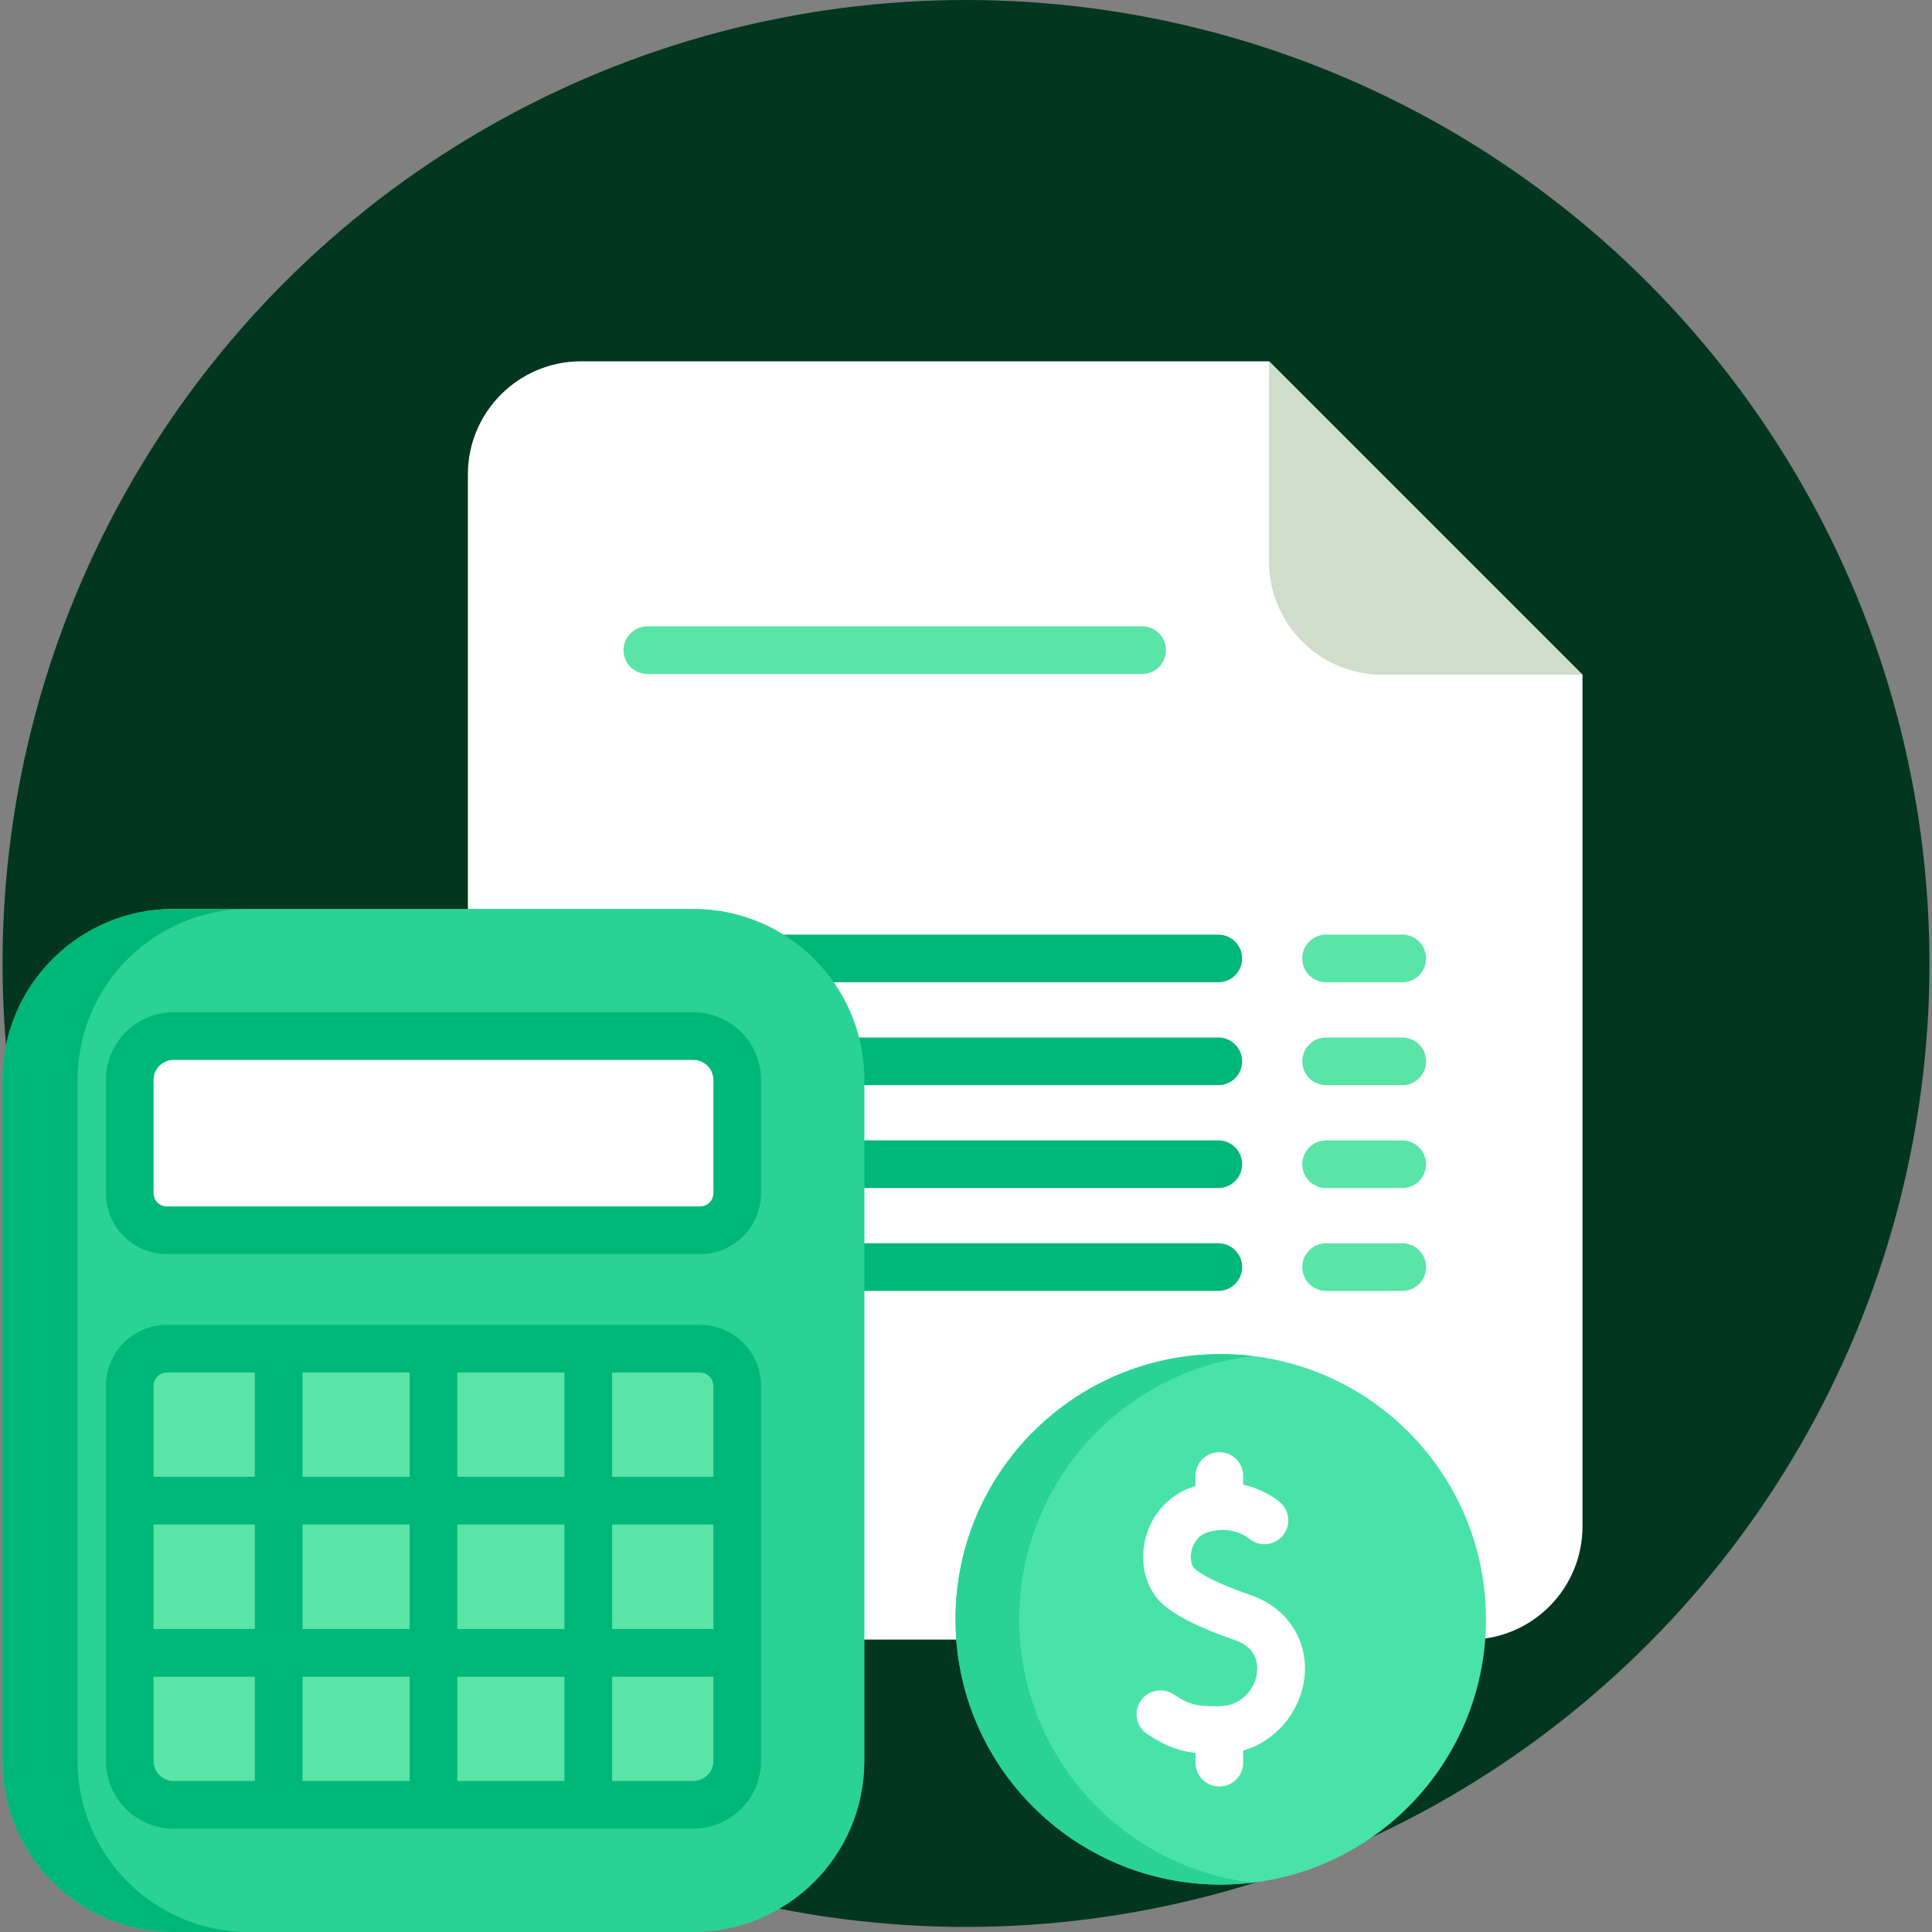 <svg xmlns="http://www.w3.org/2000/svg" width="80" height="80" viewBox="0 0 80 80" fill="none"><rect x="0" y="0" width="80" height="80" fill="#808080" stroke="none"/><circle cx="40" cy="39.895" r="39.895" fill="#02361F"></circle><path d="M65.527 27.938V63.206C65.527 65.794 63.429 67.892 60.841 67.892H24.06C21.472 67.892 19.374 65.794 19.374 63.206V19.647C19.374 17.059 21.472 14.961 24.06 14.961H52.55L65.527 27.938Z" fill="white"></path><path d="M50.446 40.675H30.158C29.613 40.675 29.171 40.233 29.171 39.688C29.171 39.142 29.613 38.701 30.158 38.701H50.446C50.992 38.701 51.434 39.142 51.434 39.688C51.434 40.233 50.992 40.675 50.446 40.675Z" fill="#00B77A"></path><path d="M58.063 40.675H54.911C54.366 40.675 53.924 40.233 53.924 39.687C53.924 39.142 54.366 38.7 54.911 38.7H58.063C58.609 38.7 59.051 39.142 59.051 39.687C59.051 40.233 58.609 40.675 58.063 40.675Z" fill="#5AE4A7"></path><path d="M50.446 44.935H32.214C31.669 44.935 31.227 44.493 31.227 43.947C31.227 43.402 31.669 42.96 32.214 42.96H50.446C50.992 42.96 51.434 43.402 51.434 43.947C51.434 44.493 50.992 44.935 50.446 44.935Z" fill="#00B77A"></path><path d="M58.063 44.935H54.911C54.366 44.935 53.924 44.493 53.924 43.948C53.924 43.402 54.366 42.96 54.911 42.96H58.063C58.609 42.96 59.051 43.402 59.051 43.948C59.051 44.493 58.609 44.935 58.063 44.935Z" fill="#5AE4A7"></path><path d="M50.446 49.195H32.256C31.711 49.195 31.269 48.753 31.269 48.208C31.269 47.662 31.711 47.22 32.256 47.22H50.446C50.992 47.22 51.434 47.662 51.434 48.208C51.434 48.753 50.992 49.195 50.446 49.195Z" fill="#00B77A"></path><path d="M58.064 49.195H54.911C54.366 49.195 53.924 48.753 53.924 48.208C53.924 47.663 54.366 47.221 54.911 47.221H58.064C58.609 47.221 59.051 47.663 59.051 48.208C59.051 48.753 58.609 49.195 58.064 49.195Z" fill="#5AE4A7"></path><path d="M50.446 53.455H32.256C31.711 53.455 31.269 53.013 31.269 52.468C31.269 51.922 31.711 51.48 32.256 51.48H50.446C50.992 51.48 51.434 51.922 51.434 52.468C51.434 53.013 50.992 53.455 50.446 53.455Z" fill="#00B77A"></path><path d="M58.064 53.455H54.911C54.366 53.455 53.924 53.013 53.924 52.468C53.924 51.923 54.366 51.481 54.911 51.481H58.064C58.609 51.481 59.051 51.923 59.051 52.468C59.051 53.013 58.609 53.455 58.064 53.455Z" fill="#5AE4A7"></path><path d="M65.527 27.938H57.236C54.648 27.938 52.55 25.84 52.55 23.252V14.961" fill="#CFDDCB"></path><path d="M7.188 37.636H28.71C32.622 37.636 35.793 40.807 35.793 44.719V72.916C35.793 76.828 32.622 80 28.71 80H7.188C3.276 80 0.105 76.828 0.105 72.916V44.719C0.105 40.807 3.276 37.636 7.188 37.636Z" fill="#2BD295"></path><path d="M10.298 80H7.187C3.276 80 0.105 76.829 0.105 72.916V44.719C0.105 40.808 3.276 37.637 7.187 37.637H10.298C6.386 37.637 3.214 40.808 3.214 44.719V72.916C3.214 76.829 6.386 80 10.298 80Z" fill="#00B77A"></path><path d="M30.527 44.719V49.405C30.527 50.255 29.838 50.944 28.988 50.944H6.91C6.06 50.944 5.371 50.255 5.371 49.405V44.719C5.371 43.715 6.185 42.902 7.188 42.902H28.709C29.712 42.902 30.527 43.717 30.527 44.719Z" fill="white"></path><path d="M28.988 51.931H6.91C5.517 51.931 4.384 50.798 4.384 49.405V44.719C4.384 43.173 5.642 41.915 7.188 41.915H28.709C30.256 41.915 31.515 43.173 31.515 44.719V49.405C31.515 50.798 30.381 51.931 28.988 51.931ZM7.188 43.889C6.731 43.889 6.358 44.261 6.358 44.719V49.405C6.358 49.709 6.606 49.957 6.91 49.957H28.988C29.293 49.957 29.54 49.709 29.54 49.405V44.719C29.54 44.261 29.167 43.889 28.709 43.889H7.188Z" fill="#00B77A"></path><path d="M6.91 55.847H28.988C29.838 55.847 30.527 56.536 30.527 57.386V72.916C30.527 73.92 29.713 74.734 28.709 74.734H7.188C6.186 74.734 5.371 73.919 5.371 72.916V57.386C5.371 56.536 6.06 55.847 6.91 55.847Z" fill="#5AE4A7"></path><path d="M30.527 63.126V61.151H25.346V55.847H23.372V61.151H18.936V55.847H16.962V61.151H12.527V55.847H10.552V61.151H5.371V63.126H10.552V67.455H5.371V69.43H10.552V74.734H12.527V69.43H16.962V74.734H18.937V69.43H23.372V74.734H25.347V69.43H30.528V67.455H25.347V63.126H30.527ZM12.527 67.455V63.126H16.962V67.455H12.527ZM23.372 67.455H18.936V63.126H23.372V67.455Z" fill="#00B77A"></path><path d="M28.709 75.721H7.188C5.642 75.721 4.384 74.463 4.384 72.916V57.386C4.384 55.993 5.517 54.859 6.91 54.859H28.988C30.381 54.859 31.515 55.993 31.515 57.386V72.916C31.515 74.463 30.256 75.721 28.709 75.721ZM6.91 56.834C6.606 56.834 6.358 57.082 6.358 57.386V72.916C6.358 73.374 6.731 73.747 7.188 73.747H28.709C29.167 73.747 29.54 73.374 29.54 72.916V57.386C29.54 57.081 29.293 56.834 28.988 56.834H6.91V56.834Z" fill="#00B77A"></path><path d="M50.549 78.035C56.614 78.035 61.531 73.118 61.531 67.052C61.531 60.987 56.614 56.07 50.549 56.07C44.483 56.07 39.566 60.987 39.566 67.052C39.566 73.118 44.483 78.035 50.549 78.035Z" fill="#49E3A9"></path><path d="M51.869 77.955C51.435 78.008 50.995 78.034 50.548 78.034C44.483 78.034 39.566 73.117 39.566 67.052C39.566 60.987 44.483 56.071 50.548 56.071C50.995 56.071 51.435 56.097 51.869 56.15C46.425 56.801 42.206 61.434 42.206 67.052C42.206 72.671 46.425 77.304 51.869 77.955Z" fill="#2BD295"></path><path d="M51.833 66.068C50.975 65.765 50.026 65.399 49.496 64.983C49.339 64.86 49.271 64.572 49.329 64.268C49.357 64.115 49.492 63.603 50.013 63.446C51.005 63.147 51.656 63.656 51.727 63.715C52.146 64.064 52.769 64.007 53.117 63.588C53.466 63.169 53.409 62.546 52.99 62.197C52.84 62.073 52.299 61.662 51.477 61.474V61.117C51.477 60.572 51.035 60.13 50.49 60.13C49.945 60.13 49.503 60.572 49.503 61.117V61.539C49.483 61.545 49.464 61.55 49.444 61.556C48.389 61.873 47.601 62.773 47.388 63.902C47.192 64.943 47.533 65.953 48.278 66.537C48.886 67.014 49.725 67.417 51.175 67.93C52.112 68.261 52.092 69.018 52.04 69.329C51.933 69.962 51.401 70.645 50.483 70.651C49.573 70.657 49.289 70.612 48.59 70.156C48.134 69.857 47.522 69.985 47.224 70.441C46.925 70.898 47.053 71.51 47.509 71.808C48.266 72.303 48.827 72.508 49.503 72.585V72.988C49.503 73.533 49.945 73.975 50.49 73.975C51.035 73.975 51.477 73.533 51.477 72.988V72.487C52.884 72.083 53.784 70.861 53.987 69.656C54.255 68.06 53.39 66.619 51.833 66.068Z" fill="white"></path><path d="M47.294 27.909H26.806C26.261 27.909 25.819 27.467 25.819 26.922C25.819 26.377 26.261 25.935 26.806 25.935H47.294C47.84 25.935 48.281 26.377 48.281 26.922C48.281 27.467 47.839 27.909 47.294 27.909Z" fill="#5AE4A7"></path></svg>